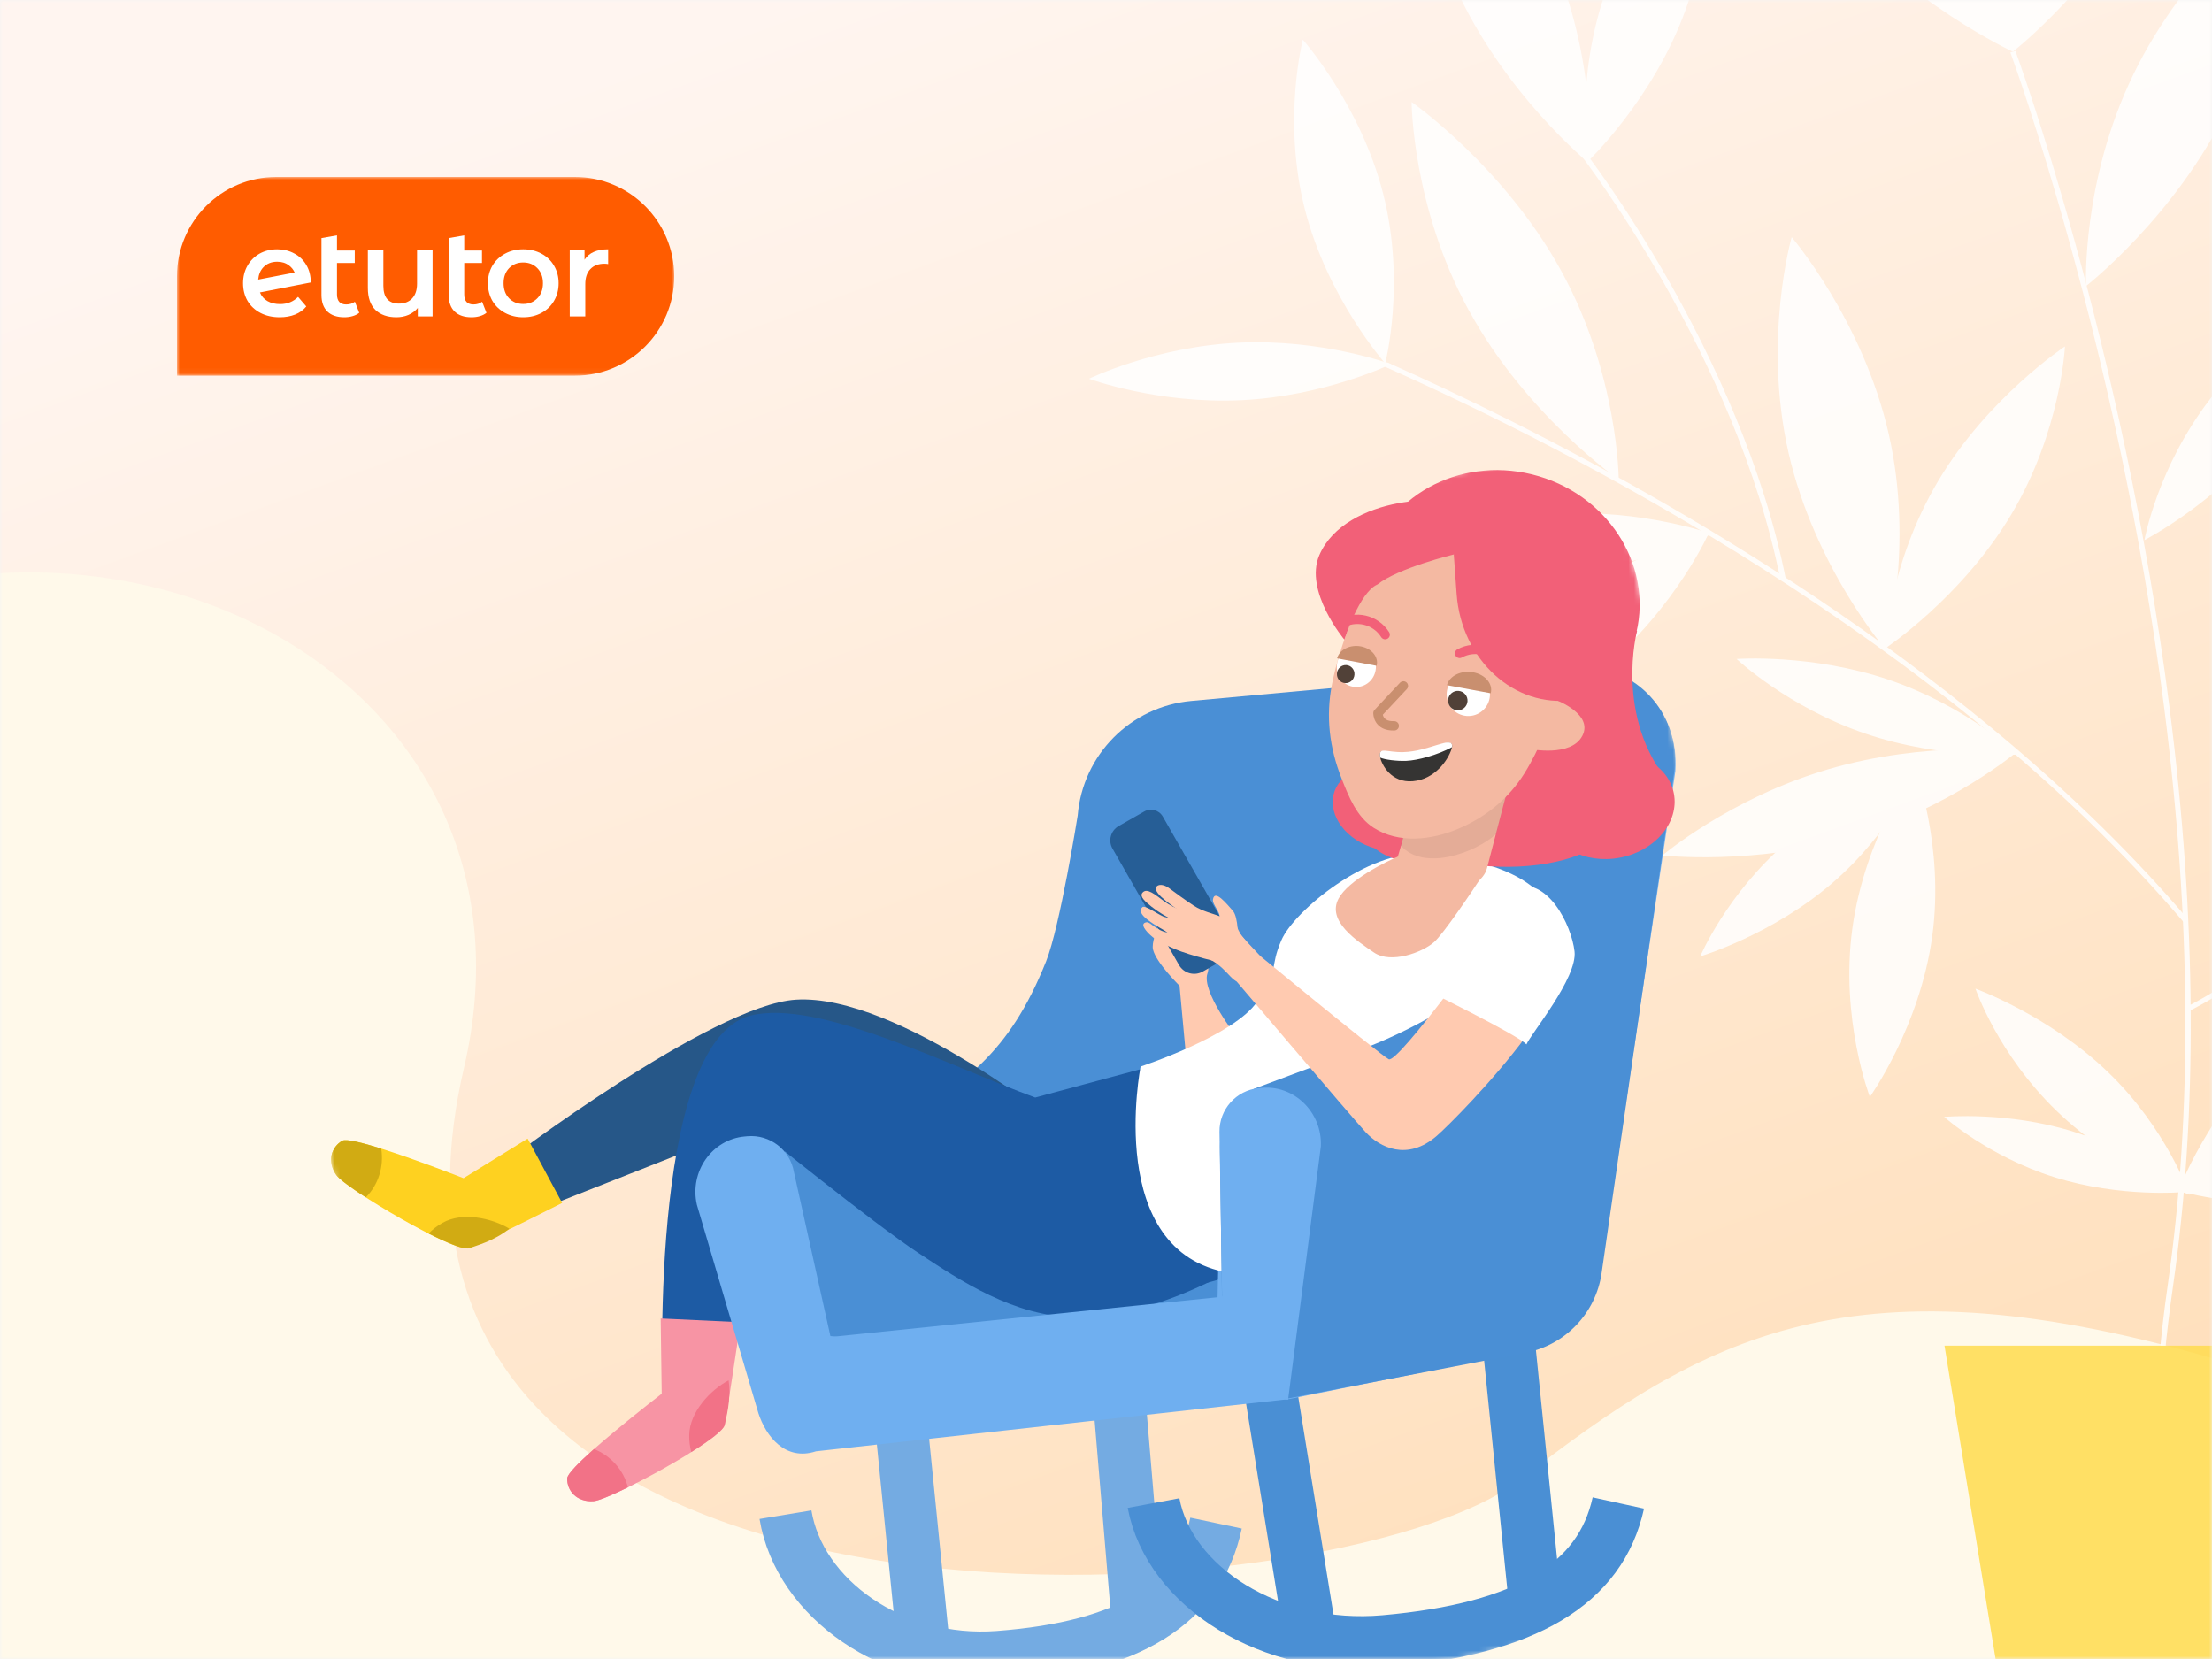 <svg width="400" height="300" viewBox="0 0 400 300" fill="none" xmlns="http://www.w3.org/2000/svg">
<rect x="0" y="0" width="400" height="300" fill="#808080" stroke="none"/>
<g clip-path="url(#clip0_77_26933)">
<path d="M400 0H0V300H400V0Z" fill="#F4F4F4"/>
<mask id="mask0_77_26933" style="mask-type:luminance" maskUnits="userSpaceOnUse" x="0" y="0" width="400" height="300">
<path d="M400 0H0V300H400V0Z" fill="white"/>
</mask>
<g mask="url(#mask0_77_26933)">
<path d="M400 0H0V300H400V0Z" fill="#F8B4E4"/>
<path d="M400 0H0V300H400V0Z" fill="url(#paint0_linear_77_26933)"/>
<mask id="mask1_77_26933" style="mask-type:luminance" maskUnits="userSpaceOnUse" x="32" y="32" width="90" height="36">
<path d="M122 32H32V67.933H122V32Z" fill="white"/>
</mask>
<g mask="url(#mask1_77_26933)">
<path d="M32 49.967C32 40.044 40.044 32 49.967 32H103.954C113.877 32 121.921 40.044 121.921 49.967C121.921 59.889 113.877 67.933 103.954 67.933H32V49.967Z" fill="#FF5C00"/>
<path d="M64.96 56.561C64.631 56.831 64.226 57.033 63.747 57.168C63.283 57.303 62.788 57.37 62.264 57.37C60.946 57.37 59.927 57.026 59.208 56.337C58.489 55.648 58.13 54.644 58.13 53.326V43.061L60.938 42.563V45.305H64.151V47.551H60.938V53.258C60.938 53.843 61.081 54.292 61.365 54.607C61.665 54.906 62.077 55.056 62.601 55.056C63.23 55.056 63.755 54.891 64.174 54.562L64.96 56.561Z" fill="white"/>
<path d="M87.968 56.561C87.639 56.831 87.234 57.033 86.755 57.168C86.29 57.303 85.796 57.37 85.272 57.37C83.954 57.37 82.935 57.026 82.216 56.337C81.497 55.648 81.138 54.644 81.138 53.326V43.061L83.946 42.563V45.305H87.159V47.551H83.946V53.258C83.946 53.843 84.089 54.292 84.373 54.607C84.673 54.906 85.085 55.056 85.609 55.056C86.238 55.056 86.762 54.891 87.182 54.562L87.968 56.561Z" fill="white"/>
<path d="M109.971 45.08C107.934 45.08 106.511 45.709 105.702 46.967V45.215H103.028V57.213H105.837V51.394C105.837 50.195 106.144 49.282 106.758 48.653C107.372 48.008 108.226 47.686 109.319 47.686C109.514 47.686 109.731 47.709 109.971 47.754V45.08Z" fill="white"/>
<path fill-rule="evenodd" clip-rule="evenodd" d="M91.332 56.584C92.306 57.108 93.399 57.37 94.612 57.37C95.841 57.37 96.942 57.108 97.915 56.584C98.889 56.06 99.645 55.333 100.185 54.404C100.739 53.461 101.016 52.397 101.016 51.214C101.016 50.031 100.739 48.975 100.185 48.046C99.645 47.117 98.889 46.391 97.915 45.867C96.942 45.342 95.841 45.08 94.612 45.08C93.399 45.08 92.306 45.342 91.332 45.867C90.359 46.391 89.595 47.117 89.04 48.046C88.501 48.975 88.231 50.031 88.231 51.214C88.231 52.397 88.501 53.461 89.04 54.404C89.595 55.333 90.359 56.06 91.332 56.584ZM97.174 53.933C96.5 54.622 95.646 54.966 94.612 54.966C93.579 54.966 92.725 54.622 92.051 53.933C91.392 53.244 91.062 52.337 91.062 51.214C91.062 50.091 91.392 49.184 92.051 48.495C92.725 47.806 93.579 47.462 94.612 47.462C95.646 47.462 96.5 47.806 97.174 48.495C97.848 49.184 98.185 50.091 98.185 51.214C98.185 52.337 97.848 53.244 97.174 53.933Z" fill="white"/>
<path d="M78.224 57.213V45.215H75.415V51.281C75.415 52.45 75.116 53.348 74.516 53.977C73.932 54.592 73.138 54.899 72.135 54.899C71.236 54.899 70.54 54.637 70.045 54.112C69.566 53.573 69.326 52.764 69.326 51.686V45.215H66.518V52.068C66.518 53.82 66.974 55.146 67.888 56.045C68.817 56.928 70.083 57.37 71.685 57.37C72.464 57.37 73.191 57.228 73.865 56.943C74.539 56.644 75.101 56.224 75.55 55.685V57.213H78.224Z" fill="white"/>
<path fill-rule="evenodd" clip-rule="evenodd" d="M50.646 54.989C51.949 54.989 53.035 54.554 53.904 53.685L55.387 55.416C54.862 56.06 54.188 56.547 53.364 56.876C52.541 57.206 51.612 57.37 50.578 57.37C49.26 57.37 48.099 57.108 47.096 56.584C46.092 56.06 45.313 55.333 44.759 54.404C44.22 53.461 43.95 52.397 43.95 51.214C43.95 50.046 44.212 48.997 44.737 48.068C45.276 47.125 46.01 46.391 46.938 45.867C47.882 45.342 48.946 45.08 50.129 45.08C51.252 45.08 52.271 45.327 53.185 45.822C54.114 46.301 54.847 46.997 55.387 47.911C55.926 48.81 56.196 49.866 56.196 51.079L47.006 52.877C47.291 53.566 47.747 54.09 48.377 54.45C49.006 54.809 49.762 54.989 50.646 54.989ZM52.264 48.001C52.722 48.345 53.062 48.772 53.284 49.282L46.691 50.556C46.771 49.649 47.079 48.91 47.613 48.338C48.257 47.664 49.096 47.327 50.129 47.327C50.968 47.327 51.679 47.552 52.264 48.001Z" fill="white"/>
</g>
<path d="M83.5 193C99.099 126.146 27.549 85.775 -34.001 112L-48.974 377.432H423.091C438.969 340.68 457.131 263.109 402.752 246.838C334.779 226.5 308.184 242.309 275 268C241.816 293.691 57.274 305.396 83.5 193Z" fill="#FFF9EA" stroke="#FFF9EA" stroke-width="0.828"/>
<g opacity="0.85">
<path d="M350.509 86.935C341.503 102.036 340.81 117.32 340.81 117.32C340.81 117.32 354.713 108.12 363.704 93.031C372.709 77.929 373.403 62.646 373.403 62.646C373.403 62.646 359.5 71.845 350.509 86.935Z" fill="white"/>
<path d="M364.467 9.208L363.537 9.487C363.731 10.008 383.005 62.585 391.344 127.9C396.242 166.236 396.464 201.396 391.996 232.399C386.432 271.123 395.897 265.814 375.986 290.793C396.008 265.693 387.375 271.365 392.967 232.496C397.435 201.42 397.213 166.199 392.301 127.779C383.948 62.391 364.647 9.741 364.453 9.22L364.467 9.208Z" fill="white"/>
<path d="M457.946 113.586C457.544 113.78 456.989 114.604 454.408 118.713C445.985 132.106 423.618 167.703 395.409 182.065L395.895 182.816C424.34 168.333 446.804 132.579 455.268 119.125C456.808 116.677 458.127 114.568 458.446 114.326L457.946 113.586Z" fill="white"/>
<path d="M250.104 66.16C283.683 81.08 351.09 115.38 394.84 166.708L395.618 166.187C385.766 154.624 374.721 143.934 363.135 134.129C323.271 100.387 276.981 77.153 250.826 65.518L250.104 66.172" fill="white"/>
<path d="M286.416 27.206L285.611 27.703C285.889 28.067 313.848 64.063 321.979 104.944L322.95 104.787C314.778 63.724 286.708 27.57 286.416 27.206Z" fill="white"/>
<path d="M235.952 37.811C240.073 53.979 250.494 65.723 250.494 65.723C250.494 65.723 254.24 51.252 250.133 35.084C246.012 18.916 235.591 7.171 235.591 7.171C235.591 7.171 231.845 21.643 235.952 37.811Z" fill="white"/>
<path d="M224.492 72.366C239.574 71.639 251.535 65.845 251.535 65.845C251.535 65.845 239.047 61.24 223.964 61.967C208.882 62.694 196.921 68.488 196.921 68.488C196.921 68.488 209.409 73.093 224.492 72.366Z" fill="white"/>
<path d="M344.278 -40.338C348.302 -12.074 364.009 9.342 364.009 9.342C364.009 9.342 373.181 -15.056 369.143 -43.32C365.119 -71.584 349.412 -93 349.412 -93C349.412 -93 340.24 -68.602 344.278 -40.338Z" fill="white"/>
<path d="M330.985 -16.134C345.11 0.664 364.009 9.355 364.009 9.355C364.009 9.355 359.985 -9.201 345.86 -26C331.734 -42.798 312.836 -51.488 312.836 -51.488C312.836 -51.488 316.86 -32.932 330.985 -16.134Z" fill="white"/>
<path d="M372.569 -28.958C363.148 -9.566 363.994 9.342 363.994 9.342C363.994 9.342 380.118 -3.203 389.539 -22.607C398.961 -41.999 398.114 -60.906 398.114 -60.906C398.114 -60.906 381.991 -48.362 372.569 -28.958Z" fill="white"/>
<path d="M265.675 56.232C276.012 75.091 292.719 86.751 292.719 86.751C292.719 86.751 292.663 67.831 282.312 48.972C271.975 30.114 255.269 18.454 255.269 18.454C255.269 18.454 255.324 37.373 265.661 56.232H265.675Z" fill="white"/>
<path d="M323.423 81.868C328.113 102.46 340.976 117.464 340.976 117.464C340.976 117.464 346.234 99.078 341.544 78.486C336.855 57.894 323.992 42.89 323.992 42.89C323.992 42.89 318.733 61.276 323.423 81.868Z" fill="white"/>
<path d="M263.052 -2.609C271.78 16.892 287.459 29.618 287.459 29.618C287.459 29.618 288.985 10.735 280.258 -8.766C271.53 -28.267 255.851 -40.993 255.851 -40.993C255.851 -40.993 254.324 -22.11 263.052 -2.609Z" fill="white"/>
<path d="M290.553 -2.1C284.698 14.141 287.057 29.267 287.057 29.267C287.057 29.267 298.92 18.056 304.789 1.815C310.645 -14.426 308.286 -29.564 308.286 -29.564C308.286 -29.564 296.422 -18.353 290.553 -2.112V-2.1Z" fill="white"/>
<path d="M411.922 189.108C399.06 201.216 393.912 215.421 393.912 215.421C393.912 215.421 409.605 209.991 422.468 197.883C435.33 185.775 440.478 171.57 440.478 171.57C440.478 171.57 424.785 177 411.922 189.108Z" fill="white"/>
<path d="M420.358 206.972C405.386 208.765 393.98 215.371 393.98 215.371C393.98 215.371 406.857 219.067 421.829 217.274C436.8 215.48 448.206 208.874 448.206 208.874C448.206 208.874 435.329 205.178 420.358 206.972Z" fill="white"/>
<path d="M385.794 13.427C376.372 32.819 377.219 51.726 377.219 51.726C377.219 51.726 393.342 39.182 402.764 19.777C412.185 0.385 411.339 -18.522 411.339 -18.522C411.339 -18.522 395.215 -5.978 385.794 13.427Z" fill="white"/>
<path d="M349.412 169.289C351.66 152.842 346.248 138.807 346.248 138.807C346.248 138.807 337.215 151.424 334.968 167.871C332.72 184.318 338.131 198.353 338.131 198.353C338.131 198.353 347.164 185.736 349.412 169.289Z" fill="white"/>
<path d="M331.249 159.763C342.141 150.418 346.914 139.122 346.914 139.122C346.914 139.122 334.01 142.976 323.118 152.309C312.225 161.653 307.452 172.949 307.452 172.949C307.452 172.949 320.356 169.095 331.249 159.763Z" fill="white"/>
<path d="M399.726 72.076C390.152 84.414 387.779 97.674 387.779 97.674C387.779 97.674 400.933 90.923 410.507 78.584C420.081 66.246 422.454 52.987 422.454 52.987C422.454 52.987 409.3 59.738 399.726 72.076Z" fill="white"/>
<path d="M371.975 200.961C382.659 211.25 395.938 216.05 395.938 216.05C395.938 216.05 391.887 204.16 381.189 193.87C370.504 183.58 357.226 178.781 357.226 178.781C357.226 178.781 361.277 190.671 371.975 200.961Z" fill="white"/>
<path d="M371.503 212.875C383.477 216.632 394.924 215.565 394.924 215.565C394.924 215.565 386.96 208.414 374.985 204.657C363.011 200.9 351.563 201.967 351.563 201.967C351.563 201.967 359.528 209.117 371.503 212.875Z" fill="white"/>
<path d="M335.011 151.338C352.785 146.115 364.968 135.764 364.968 135.764C364.968 135.764 348.331 133.898 330.557 139.121C312.782 144.345 300.6 154.696 300.6 154.696C300.6 154.696 317.236 156.562 335.011 151.338Z" fill="white"/>
<path d="M337.328 132.663C351.384 137.439 364.913 136.445 364.913 136.445C364.913 136.445 355.672 127.718 341.616 122.943C327.56 118.168 314.031 119.162 314.031 119.162C314.031 119.162 323.272 127.888 337.328 132.663Z" fill="white"/>
<path d="M289.637 121.088C303.207 109.78 309.243 95.915 309.243 95.915C309.243 95.915 293.259 100.363 279.674 111.671C266.104 122.979 260.068 136.845 260.068 136.845C260.068 136.845 276.053 132.396 289.637 121.088Z" fill="white"/>
<path d="M282.7 103.308C297.741 102.436 309.521 96.545 309.521 96.545C309.521 96.545 296.922 92.049 281.881 92.921C266.84 93.794 255.06 99.684 255.06 99.684C255.06 99.684 267.659 104.181 282.7 103.308Z" fill="white"/>
<path d="M351.626 243.336L362.054 307.302H419.644L430.072 243.336H351.626Z" fill="#FFDC4E"/>
</g>
<mask id="mask2_77_26933" style="mask-type:luminance" maskUnits="userSpaceOnUse" x="42" y="79" width="295" height="261">
<path d="M290.249 79.389L42.898 135.882L89.466 339.774L336.816 283.281L290.249 79.389Z" fill="white"/>
</mask>
<g mask="url(#mask2_77_26933)">
<path d="M219.899 275.425C216.816 290.04 204.316 297.874 180.599 299.676C161.432 301.131 144.543 289.069 142.038 273.902" stroke="#74ABE2" stroke-width="9.509" stroke-miterlimit="10"/>
<path d="M162.298 250.776L166.834 296.08" stroke="#74ABE2" stroke-width="9.509" stroke-miterlimit="10"/>
<path d="M201.597 243.582L205.795 293.583" stroke="#74ABE2" stroke-width="9.509" stroke-miterlimit="10"/>
<path d="M292.647 271.786C289.434 286.468 276.003 294.552 250.42 296.824C229.744 298.659 211.422 286.927 208.599 271.804" stroke="#4A8FD4" stroke-width="9.509" stroke-miterlimit="10"/>
<path d="M229.27 248.407L236.548 293.361" stroke="#4A8FD4" stroke-width="9.509" stroke-miterlimit="10"/>
<path d="M272.573 240.296L277.636 290.229" stroke="#4A8FD4" stroke-width="9.509" stroke-miterlimit="10"/>
<path d="M285.724 120.423L282.877 165.846C281.61 181.163 269.507 193.36 254.19 194.759L242.433 195.846C236.273 196.398 231.581 201.608 231.667 207.786L232.026 233.715L150.159 242.19L135.892 205.441L163.727 202.971C174.192 195.302 182.27 191.117 189.175 173.828C191.677 167.564 194.883 147.456 194.883 147.456C195.791 136.489 204.452 127.75 215.429 126.753L283.748 120.501C284.414 120.441 285.074 120.419 285.732 120.428L285.723 120.42L285.724 120.423Z" fill="#4A8FD5"/>
<path d="M189.193 235.289L143.454 200.603L94.573 219.888L91.118 210.28C91.118 210.28 128.67 181.744 143.905 180.775C162.33 179.606 192.755 204.369 192.755 204.369" fill="#265788"/>
<path d="M135.702 183.661C147.856 180.519 172.057 192.947 187.199 198.471L206.979 193.152L232.647 224.57C232.647 224.57 221.755 235.32 203.572 232.614C185.389 229.908 170.286 221.865 170.286 221.865L170.327 221.791L142.952 204.278L128.162 259.345L127.84 259.273L119.898 253.601C119.898 253.601 116.891 188.524 135.695 183.66L135.704 183.668L135.702 183.661Z" fill="#1D5BA4"/>
<path d="M132.667 239.039L119.471 238.42L119.658 252.031C119.658 252.031 102.617 265.136 102.566 267.349C102.514 269.562 104.285 271.681 107.336 271.463C110.387 271.244 130.585 260.288 131.052 257.664C131.523 255.04 133.527 241.671 133.527 241.671L132.661 239.044L132.667 239.039Z" fill="#F794A4"/>
<path d="M107.41 262.033C110.459 263.249 112.76 265.814 113.545 268.956C110.62 270.394 108.231 271.397 107.33 271.454C104.276 271.673 102.519 269.554 102.56 267.34C102.576 266.566 104.68 264.444 107.412 262.029L107.41 262.033Z" fill="#F27287"/>
<path d="M124.634 259.47C124.72 255.326 128.447 251.36 131.752 249.612C132.281 253.131 131.225 256.669 131.049 257.655C130.889 258.56 128.36 260.468 125.007 262.577C124.742 261.593 124.615 260.546 124.632 259.464L124.634 259.47Z" fill="#F27287"/>
<path d="M101.648 217.524L95.413 205.895L83.823 213.051C83.823 213.051 63.825 205.179 61.896 206.281C59.967 207.383 59.058 209.975 60.813 212.485C62.568 214.991 82.343 226.662 84.841 225.718C87.339 224.775 101.657 217.532 101.657 217.532L101.651 217.534L101.648 217.524Z" fill="#FED120"/>
<path d="M68.936 207.706C69.452 210.946 68.435 214.238 66.144 216.522C63.404 214.756 61.321 213.217 60.806 212.48C59.052 209.974 59.964 207.381 61.889 206.276C62.561 205.889 65.457 206.611 68.938 207.699L68.939 207.705L68.936 207.706Z" fill="#D1AB13"/>
<path d="M79.984 221.149C83.586 219.092 88.905 220.251 92.107 222.183C89.355 224.44 85.772 225.36 84.837 225.712C83.975 226.042 81.041 224.856 77.508 223.065C78.219 222.329 79.052 221.677 79.987 221.148L79.984 221.149Z" fill="#D1AB13"/>
<path d="M203.386 197.657L231.197 224.348C231.197 224.348 212.758 238.322 194.369 238.177C183.457 238.087 173.708 231.627 165.991 226.524C157.748 221.076 137.342 204.536 137.342 204.536" fill="#1D5BA4"/>
<path d="M214.508 191.409L213.297 178.256C213.297 178.256 209.073 174.109 208.503 171.719C207.934 169.329 211.832 162.336 213.474 164.977C215.116 167.617 219.436 172.804 218.339 176.047C217.242 179.289 223.581 187.431 223.581 187.431L214.512 191.412L214.508 191.409Z" fill="#FFCAB0"/>
<path d="M285.722 120.422L282.875 165.845C281.608 181.161 269.505 193.359 254.189 194.758L231.487 196.832C225.33 197.4 220.633 202.601 220.722 208.778L220.073 239.338L152.444 251.88L143.571 211.962C142.893 207.938 139.229 205.111 135.152 205.465L134.683 205.508C128.743 206.027 124.646 211.881 126.017 217.854L137.139 255.543C138.481 259.697 141.984 264.268 147.551 262.447L233.002 253.012L274.236 244.734C282.229 243.299 288.416 236.93 289.613 228.906L302.957 139.468C303.805 129.216 295.768 120.584 285.741 120.401L285.728 120.418L285.722 120.422Z" fill="#6FAFF0"/>
<path d="M231.732 169.988C234.005 164.733 247.383 153.682 257.418 154.448C270.608 155.455 278.627 159.072 281.722 166.38C284.814 173.686 282.336 201.04 276.318 208.459C270.303 215.877 245.001 233.898 222.298 230.169C199.595 226.44 206.257 192.869 206.257 192.869C206.257 192.869 223.238 187.281 227.379 181.068C231.519 174.854 229.46 175.243 231.732 169.988Z" fill="white"/>
<path d="M232.869 252.894L275.867 244.624C283.05 243.241 288.571 237.466 289.62 230.235L302.833 139.06C303.681 128.808 295.91 120.586 285.889 120.399L278.648 165.139C277.456 167.562 277.148 170.051 268.327 177.347C261.25 183.194 251.008 188.403 242.235 191.105L226.798 196.873C221.976 200.087 220.524 202.173 220.61 208.35L220.969 234.279" fill="#4A8FD5"/>
<path d="M147.334 242.062L220.991 234.498L220.522 204.697C220.456 200.615 223.543 197.165 227.612 196.765L228.081 196.723C234.018 196.143 239.114 201.146 238.855 207.271L232.927 253.122" fill="#6FAFF0"/>
<path d="M295.599 115.517C299.264 103.209 291.502 90.048 278.261 86.119C265.021 82.191 251.316 88.983 247.651 101.291C243.985 113.598 251.748 126.759 264.988 130.688C278.229 134.616 291.933 127.824 295.599 115.517Z" fill="#F26078"/>
<path d="M290.457 149.835C290.42 146.117 282.504 143.183 272.775 143.283C263.046 143.383 255.189 146.479 255.226 150.198C255.262 153.916 263.178 156.85 272.907 156.749C282.636 156.649 290.493 153.554 290.457 149.835Z" fill="#F26078"/>
<path d="M265.205 153.187C266.313 150.704 263.193 147.876 258.236 146.871C253.279 145.867 248.362 147.065 247.254 149.548C246.146 152.031 249.266 154.859 254.223 155.863C259.18 156.868 264.097 155.67 265.205 153.187Z" fill="#F26078"/>
<path d="M257.508 151.913C260.726 149.121 260.099 144.326 256.107 141.202C252.115 138.079 246.27 137.811 243.051 140.603C239.833 143.395 240.461 148.19 244.453 151.313C248.445 154.437 254.29 154.705 257.508 151.913Z" fill="#F26078"/>
<path d="M296.039 114.061C296.039 114.061 291.864 129.597 301.892 141.638C282.227 142.151 259.373 150.328 259.373 150.328L260.215 117.029L296.038 114.057L296.039 114.061Z" fill="#F26078"/>
<path d="M294.178 141.613C295.411 137.472 292.118 132.841 286.822 131.27C281.525 129.698 276.232 131.781 274.999 135.922C273.766 140.063 277.06 144.694 282.356 146.265C287.652 147.836 292.945 145.753 294.178 141.613Z" fill="#F26078"/>
<path d="M302.689 143.504C301.701 138.318 295.734 135.098 289.363 136.313C282.992 137.528 278.629 142.718 279.617 147.905C280.606 153.091 286.573 156.311 292.944 155.096C299.315 153.881 303.678 148.691 302.689 143.504Z" fill="#F26078"/>
<path d="M272.56 143.722L256.731 140.349L253.361 152.896C252.21 157.179 250.174 160.863 254.45 162.006C258.737 163.154 267.732 161.32 268.879 157.049L272.773 142.113L272.56 143.722Z" fill="#F4B9A2"/>
<path opacity="0.1" d="M270.567 150.791C266.817 154.208 257.487 157.652 253.291 152.888L256.279 142.015L272.769 142.11L270.567 150.788V150.791Z" fill="#523737"/>
<path d="M245.607 108.595C246.029 107.604 246.517 106.664 247.112 105.833C249.891 101.956 254.415 99.416 259.146 98.359C263.129 97.463 267.474 97.56 271.296 99.095C275.088 100.621 278.322 103.315 280.627 106.581C282.845 109.721 284.234 113.484 284.079 117.268C283.955 120.112 282.985 122.84 282.02 125.53C280.248 130.456 278.434 135.419 275.639 139.881C272.844 144.342 268.77 147.708 263.805 149.822C258.847 151.949 252.921 152.59 248.388 149.68C245.324 147.717 243.878 144.031 242.58 140.728C240.396 135.165 239.723 129.569 240.864 123.742C241.501 120.507 242.473 117.344 243.598 114.237C244.234 112.46 244.812 110.439 245.606 108.592L245.607 108.595Z" fill="#F4B9A2"/>
<path d="M281.447 126.62C281.447 126.62 288.173 129.141 286.136 133.056C284.099 136.984 276.651 135.436 276.651 135.436L281.446 126.617L281.447 126.62Z" fill="#F4B9A2"/>
<path d="M253.783 124.034L249.176 128.95C249.176 128.95 249.114 131.356 252.126 131.252" stroke="#C98F6F" stroke-width="1.688" stroke-linecap="round" stroke-linejoin="round"/>
<path d="M265.226 129.469C263.07 129.31 261.45 127.434 261.61 125.281C261.77 123.128 263.649 121.508 265.804 121.667C267.96 121.826 269.58 123.701 269.42 125.855C269.259 128.008 267.381 129.628 265.226 129.469Z" fill="white"/>
<path d="M263.488 128.442C262.518 128.372 261.792 127.527 261.863 126.561C261.934 125.591 262.78 124.865 263.747 124.936C264.718 125.006 265.444 125.851 265.373 126.818C265.301 127.784 264.456 128.513 263.488 128.442Z" fill="#514138"/>
<path d="M263.947 118.156C266.825 116.586 270.422 117.644 272.001 120.513" stroke="#F26078" stroke-width="1.688" stroke-miterlimit="10" stroke-linecap="round"/>
<path d="M267.614 125.003L261.655 123.894C262.101 122.205 264.233 121.175 266.414 121.576C268.603 121.985 270.009 123.682 269.574 125.362" fill="#C98F6F"/>
<path d="M245.002 124.221C243.054 124.079 241.597 122.34 241.748 120.338C241.895 118.337 243.595 116.829 245.543 116.971C247.491 117.113 248.948 118.853 248.797 120.855C248.647 122.856 246.95 124.363 245.002 124.221Z" fill="white"/>
<path d="M243.222 123.526C242.348 123.461 241.691 122.681 241.761 121.78C241.827 120.88 242.593 120.203 243.467 120.268C244.341 120.332 244.998 121.112 244.928 122.013C244.862 122.914 244.097 123.591 243.222 123.526Z" fill="#514138"/>
<path d="M247.168 120.067L241.79 119.049C242.196 117.481 244.123 116.518 246.092 116.886C248.07 117.262 249.336 118.836 248.939 120.398" fill="#C98F6F"/>
<path d="M262.859 98.896C262.859 98.896 262.863 98.885 262.865 98.877C263.697 93.019 279.919 87.33 284.187 100.948C288.269 113.971 291.05 116.809 291.033 116.827L295.029 122.664L284.429 126.574C284.429 126.574 284.424 126.579 284.417 126.577C273.848 128.082 264.261 119.325 263.403 107.388L262.897 100.356L262.852 98.894L262.859 98.896Z" fill="#F26078"/>
<path d="M262.873 100.267C262.873 100.267 252.848 102.698 249.079 105.693C245.811 107.095 243.108 115.673 243.108 115.673C243.108 115.673 235.77 106.911 238.572 100.397C243.266 89.48 263.326 88.907 264.233 92.436C265.548 97.557 262.87 100.272 262.87 100.272L262.873 100.267Z" fill="#F26078"/>
<path d="M242.3 112.899C245.078 111.159 248.734 111.999 250.483 114.765" stroke="#F26078" stroke-width="1.688" stroke-miterlimit="10" stroke-linecap="round"/>
<path d="M270.356 168.01C270.356 168.01 275.863 162.128 281.718 166.381C291.804 173.708 263.599 202.1 259.843 205.373C254.462 210.062 249.485 207.454 246.965 204.749C244.446 202.044 220.905 174.29 220.905 174.29L223.2 169.02C223.2 169.02 249.47 190.676 251.129 191.546C252.788 192.415 270.356 168.01 270.356 168.01Z" fill="#FFCAB0"/>
<path d="M202.281 149.384L206.911 146.744C208.09 146.071 209.597 146.48 210.271 147.66L222.065 168.309C223.2 170.296 222.508 172.835 220.515 173.971L217.515 175.682C216 176.546 214.064 176.021 213.198 174.504L201.169 153.445C200.356 152.021 200.852 150.199 202.281 149.384Z" fill="#265E96"/>
<path d="M242.059 162.487C243.817 159.219 250.386 155.878 253.45 154.616L268.358 157.887C266.062 161.41 261.044 168.834 259.338 170.351C257.206 172.248 251.522 174.331 248.47 172.252C245.419 170.173 239.861 166.573 242.059 162.487Z" fill="#F4B9A2"/>
<path d="M227.726 173.327C227.726 173.327 223.259 166.82 220.601 165.711C219.373 165.197 217.485 164.828 215.869 163.773C214.384 162.802 212.375 161.338 211.504 160.678C209.948 159.501 208.793 160.124 209.042 160.918C209.524 162.46 213.854 164.972 215.998 166.63C218.143 168.287 219.143 169.487 221.129 171.771C223.114 174.055 227.198 174.849 227.726 173.327Z" fill="#FFCAB0"/>
<path d="M224.499 177.595C222.511 177.903 221.848 174.33 217.124 172.784C213.328 171.541 212.32 170.529 214.119 168.103C215.919 165.678 220.732 165.311 222.694 166.301C223.561 166.737 223.889 168.633 224.916 169.711C225.944 170.79 227.719 172.647 228.092 173.135C228.465 173.623 225.72 177.408 224.499 177.595Z" fill="#FFCAB0"/>
<path d="M223.867 170.105C223.867 170.105 223.998 165.875 222.92 164.677C221.841 163.478 219.684 160.755 219.348 162.599C219.151 163.672 221.072 165.211 220.415 166.29C219.679 167.499 223.871 170.104 223.871 170.104L223.867 170.105Z" fill="#FFCAB0"/>
<path d="M220.64 165.784C220.64 165.784 214.554 165.935 210.516 162.987C208.955 161.851 207.397 160.426 206.578 161.451C206.032 162.136 207.084 163.025 208.23 163.954C210.426 165.735 215.225 168.157 217.39 168.432C219.555 168.708 222.184 168.606 221.671 167.665C221.157 166.724 220.643 165.783 220.643 165.783L220.64 165.784Z" fill="#FFCAB0"/>
<path d="M219.158 167.051C219.158 167.051 211.504 166.252 210.284 165.699C209.067 165.146 207.038 163.622 206.563 164.056C205.939 164.626 206.374 165.429 207.455 166.267C209.13 167.564 210.531 168.136 211.028 168.599C211.524 169.063 218.079 170.222 219.641 170.401C221.203 170.58 219.155 167.055 219.155 167.055L219.158 167.051Z" fill="#FFCAB0"/>
<path d="M220.998 174.144C220.998 174.144 215.224 172.817 212.423 171.605C209.623 170.392 208.992 169.977 208.057 169.125C207.41 168.537 205.906 166.98 207.346 166.77C208.069 166.666 209.103 168.398 211.39 168.669C213.676 168.941 216.945 168.292 218.525 168.953C220.106 169.613 220.998 174.144 220.998 174.144Z" fill="#FFCAB0"/>
<path d="M258.14 179.158C258.14 179.158 274.371 187.117 276.026 188.859C276.859 186.898 285.28 176.813 284.726 172.038C284.172 167.263 279.875 158.444 273.637 160.425C267.399 162.406 258.141 179.161 258.141 179.161L258.14 179.158Z" fill="white"/>
<path d="M156.855 242.366L144.076 240.911L147.58 258.576L172.485 257.668L195.552 249.695L184.915 245.782L156.855 242.366Z" fill="#6FAFF0"/>
<path d="M262.57 135.113C262.166 136.92 259.969 140.453 256.253 141.162C252.016 141.97 250.079 138.759 249.621 137.134C249.584 137.001 249.558 136.873 249.548 136.745C249.413 134.997 250.722 136.343 253.015 136.4C257.576 136.522 262.465 133.085 262.597 134.838C262.608 134.928 262.596 135.019 262.57 135.113Z" fill="#353433"/>
<path d="M262.57 135.113C259.911 136.549 256.361 137.502 254.292 137.586C252.589 137.653 250.367 137.371 249.583 136.997C249.545 136.864 249.554 136.87 249.543 136.742C249.408 134.994 250.696 136.082 253.772 136.006C258.335 135.891 262.46 133.079 262.596 134.834C262.607 134.925 262.595 135.016 262.569 135.109L262.57 135.113Z" fill="white"/>
</g>
</g>
</g>
<defs>
<linearGradient id="paint0_linear_77_26933" x1="182" y1="-14" x2="302" y2="314.5" gradientUnits="userSpaceOnUse">
<stop stop-color="#FFF5F0"/>
<stop offset="1" stop-color="#FFDEB8"/>
</linearGradient>
<clipPath id="clip0_77_26933">
<rect width="400" height="300" fill="white"/>
</clipPath>
</defs>
</svg>
